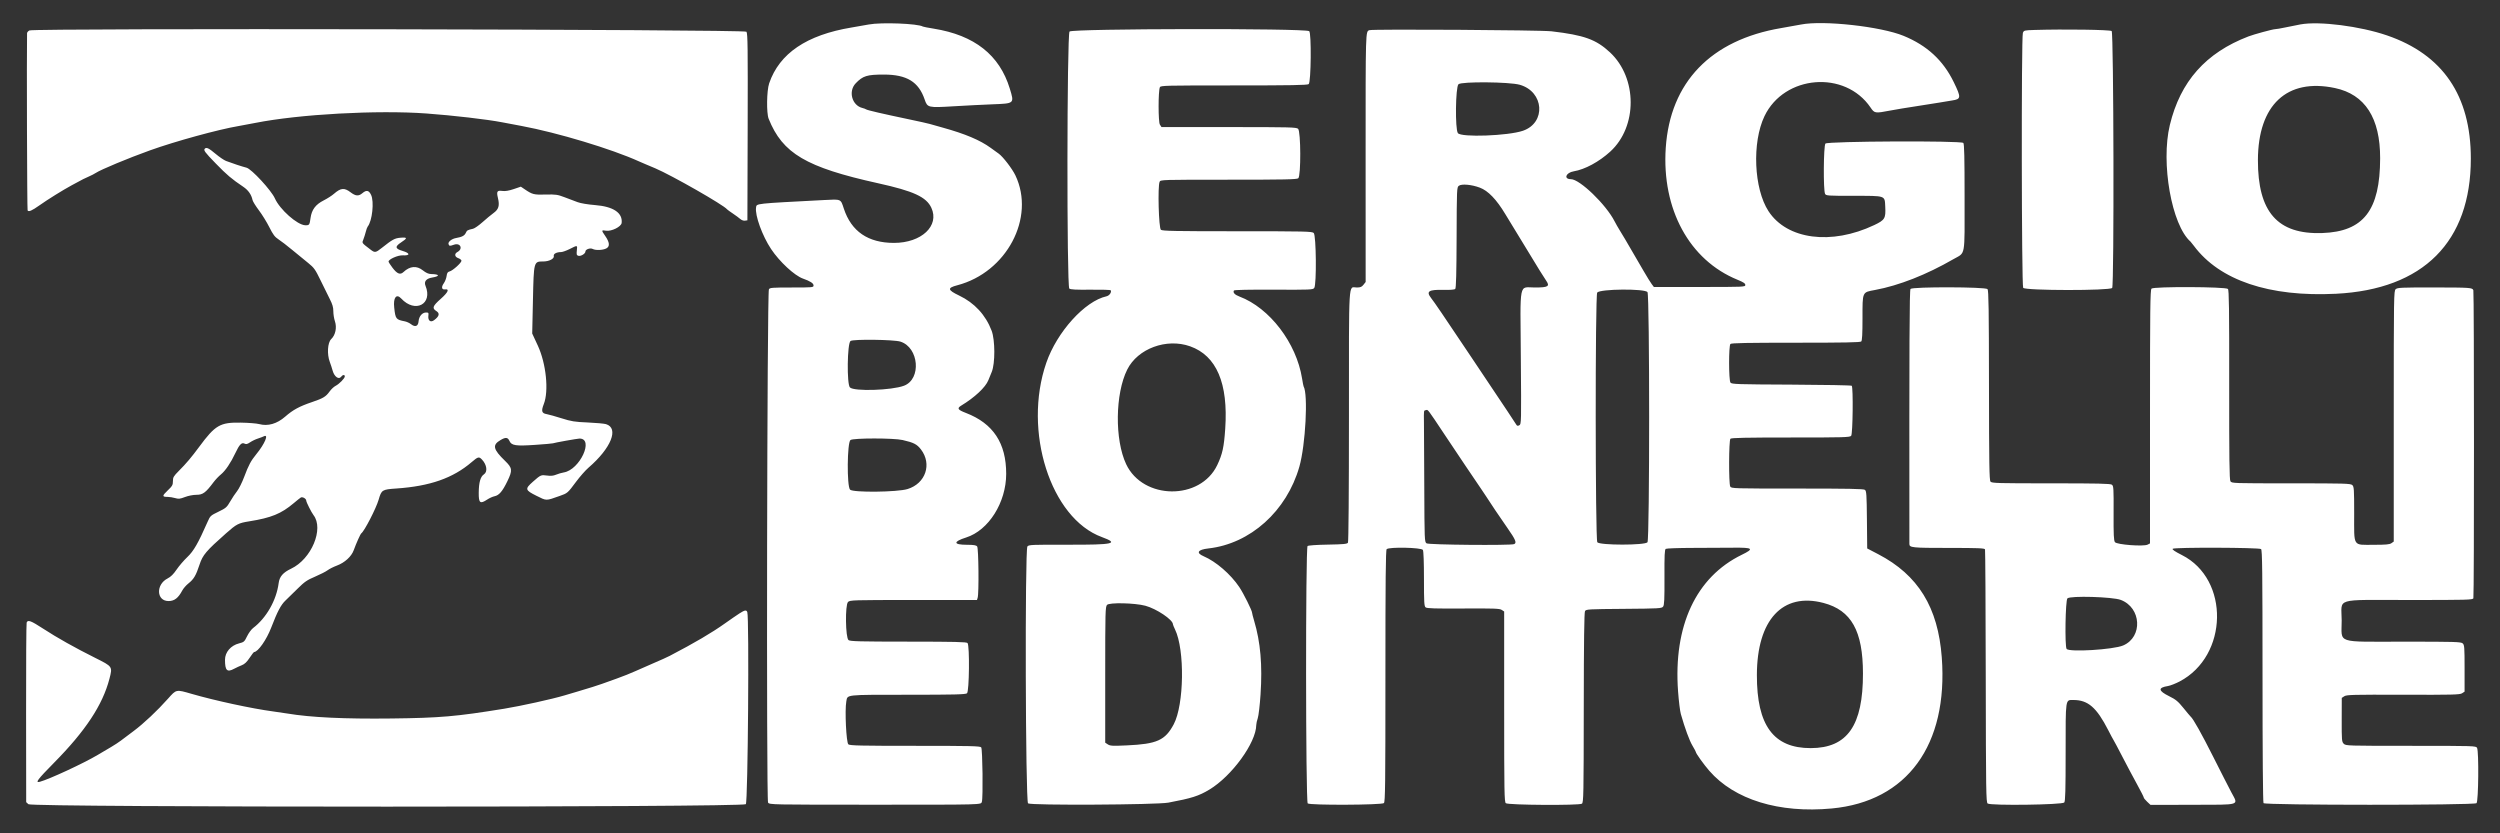 <svg width="174" height="58" viewBox="0 0 174 58" fill="none" xmlns="http://www.w3.org/2000/svg">
<rect x="0" y="0" width="174" height="58" fill="#333333" stroke="none"/>
<path fill-rule="evenodd" clip-rule="evenodd" d="M60.465 1.704C60.206 1.753 59.668 1.847 59.269 1.914C56.141 2.433 54.245 3.718 53.534 5.8C53.361 6.307 53.339 7.867 53.498 8.265C54.47 10.684 56.101 11.645 61.118 12.755C63.59 13.301 64.473 13.709 64.823 14.464C65.403 15.716 64.135 16.906 62.223 16.906C60.419 16.906 59.255 16.109 58.73 14.518C58.505 13.834 58.564 13.86 57.348 13.923C52.488 14.177 52.664 14.158 52.621 14.442C52.538 14.989 53.054 16.412 53.669 17.335C54.258 18.218 55.299 19.183 55.887 19.39C56.395 19.569 56.623 19.717 56.623 19.867C56.623 20.005 56.568 20.01 55.103 20.01C53.729 20.01 53.577 20.023 53.516 20.137C53.388 20.38 53.33 55.692 53.458 55.862C53.565 56.005 53.651 56.007 60.659 56.008C68.52 56.008 68.271 56.015 68.338 55.804C68.428 55.522 68.387 52.13 68.292 52.016C68.218 51.925 67.55 51.91 63.697 51.91C59.919 51.91 59.165 51.894 59.047 51.808C58.9 51.7 58.79 49.425 58.903 48.821C58.995 48.332 58.754 48.358 63.171 48.355C66.457 48.354 67.195 48.335 67.303 48.253C67.46 48.135 67.495 44.941 67.341 44.756C67.278 44.679 66.469 44.66 63.23 44.658C59.828 44.656 59.175 44.639 59.058 44.551C58.844 44.389 58.813 42.108 59.022 41.899C59.155 41.766 59.322 41.76 63.578 41.76H67.996L68.044 41.609C68.141 41.301 68.111 38.155 68.01 38.032C67.937 37.945 67.769 37.918 67.29 37.917C66.341 37.915 66.322 37.701 67.244 37.409C68.805 36.914 70.028 34.975 70.031 32.988C70.035 30.845 69.128 29.472 67.226 28.74C66.657 28.522 66.591 28.418 66.9 28.231C67.843 27.659 68.592 26.958 68.79 26.462C68.829 26.362 68.936 26.102 69.026 25.883C69.268 25.3 69.263 23.666 69.018 23.019C68.602 21.921 67.823 21.079 66.753 20.568C65.946 20.183 65.92 20.039 66.622 19.856C70.064 18.958 72.078 15.153 70.672 12.206C70.453 11.746 69.806 10.905 69.513 10.696C69.421 10.631 69.169 10.449 68.952 10.291C68.212 9.753 67.178 9.316 65.613 8.882C65.234 8.777 64.826 8.662 64.707 8.626C64.587 8.59 63.934 8.445 63.257 8.303C61.435 7.921 60.366 7.673 60.284 7.613C60.244 7.584 60.13 7.541 60.03 7.517C59.296 7.343 59.025 6.351 59.559 5.796C60.057 5.279 60.343 5.19 61.517 5.19C63.114 5.191 63.936 5.693 64.356 6.925C64.55 7.495 64.589 7.505 66.36 7.398C67.205 7.347 68.429 7.285 69.081 7.26C70.617 7.201 70.601 7.215 70.282 6.168C69.567 3.825 67.823 2.451 64.985 1.994C64.602 1.933 64.264 1.867 64.235 1.849C63.895 1.639 61.331 1.54 60.465 1.704ZM125.353 1.706C125.054 1.764 124.434 1.875 123.975 1.953C119.074 2.781 116.241 5.722 115.936 10.296C115.653 14.561 117.582 18.105 120.93 19.471C121.344 19.64 121.474 19.726 121.474 19.833C121.474 19.971 121.394 19.974 118.292 19.974H115.11L114.957 19.77C114.873 19.658 114.621 19.25 114.397 18.864C114.173 18.477 113.818 17.868 113.608 17.509C113.398 17.15 113.17 16.759 113.101 16.639C113.032 16.52 112.874 16.259 112.75 16.059C112.626 15.86 112.458 15.566 112.377 15.407C111.781 14.235 109.952 12.47 109.334 12.47C108.812 12.47 108.979 12.015 109.535 11.923C110.309 11.795 111.299 11.26 112.076 10.549C113.974 8.812 113.966 5.43 112.061 3.65C111.092 2.745 110.261 2.445 107.989 2.179C107.219 2.089 95.531 2.016 95.31 2.1C95.04 2.202 95.046 2.007 95.047 11.019L95.049 19.627L94.898 19.819C94.776 19.973 94.687 20.01 94.431 20.01C93.838 20.01 93.888 19.184 93.887 28.951C93.886 34.304 93.859 37.706 93.817 37.773C93.761 37.861 93.505 37.886 92.424 37.905C91.635 37.918 91.063 37.959 91.007 38.004C90.863 38.124 90.873 55.773 91.017 55.917C91.154 56.054 96.153 56.033 96.32 55.895C96.411 55.82 96.425 54.605 96.425 47.059C96.425 40.35 96.445 38.289 96.512 38.222C96.678 38.057 98.941 38.105 99.033 38.276C99.079 38.362 99.108 39.139 99.108 40.297C99.108 41.921 99.123 42.191 99.222 42.272C99.312 42.347 99.867 42.364 101.843 42.352C103.996 42.34 104.373 42.353 104.519 42.449L104.69 42.561V49.185C104.69 55.139 104.702 55.817 104.805 55.903C104.967 56.037 109.921 56.068 110.102 55.936C110.214 55.853 110.224 55.335 110.23 49.257C110.235 44.605 110.261 42.627 110.317 42.531C110.392 42.404 110.549 42.395 113.022 42.376C115.477 42.356 115.654 42.346 115.751 42.221C115.835 42.112 115.853 41.73 115.847 40.175C115.84 38.632 115.858 38.251 115.938 38.2C115.992 38.166 116.852 38.136 117.849 38.134C118.846 38.132 120.104 38.126 120.644 38.12C122.009 38.105 122.107 38.185 121.238 38.608C118.041 40.163 116.456 43.558 116.794 48.13C116.843 48.794 116.93 49.5 116.987 49.699C117.275 50.706 117.583 51.544 117.795 51.898C117.924 52.114 118.03 52.311 118.03 52.337C118.03 52.434 118.576 53.198 118.965 53.645C120.715 55.658 123.82 56.614 127.491 56.27C132.741 55.779 135.601 51.851 135.148 45.756C134.889 42.269 133.504 40.021 130.722 38.571L129.957 38.172L129.938 36.178C129.921 34.407 129.906 34.174 129.797 34.093C129.703 34.023 128.644 34.003 125.088 34.003C120.627 34.003 120.498 33.999 120.425 33.862C120.314 33.655 120.325 30.65 120.437 30.537C120.503 30.472 121.534 30.45 124.633 30.45C128.371 30.45 128.752 30.439 128.842 30.33C128.955 30.194 128.991 26.959 128.881 26.849C128.848 26.816 126.956 26.781 124.676 26.77C120.895 26.753 120.524 26.74 120.441 26.629C120.316 26.462 120.313 24.065 120.437 23.94C120.503 23.874 121.613 23.853 124.99 23.853C128.367 23.853 129.478 23.832 129.543 23.766C129.605 23.704 129.63 23.241 129.63 22.143C129.63 20.28 129.599 20.35 130.5 20.183C132.164 19.875 134.083 19.121 135.956 18.039C136.818 17.541 136.735 17.997 136.735 13.74C136.735 10.955 136.714 10.013 136.648 9.948C136.483 9.782 127.193 9.826 127.05 9.993C126.917 10.149 126.895 13.251 127.026 13.495C127.093 13.622 127.216 13.63 129.003 13.63C131.282 13.63 131.173 13.593 131.213 14.386C131.255 15.199 131.186 15.313 130.449 15.664C127.464 17.082 124.38 16.678 123.089 14.701C122.068 13.136 121.931 9.917 122.808 8.084C124.183 5.21 128.419 4.867 130.192 7.486C130.466 7.891 130.501 7.897 131.562 7.694C131.955 7.619 132.75 7.487 133.328 7.401C133.906 7.314 134.64 7.199 134.959 7.143C135.278 7.088 135.686 7.02 135.865 6.993C136.498 6.898 136.507 6.796 135.977 5.708C135.24 4.196 134.125 3.168 132.495 2.497C130.91 1.844 126.909 1.401 125.353 1.706ZM160.116 1.698C159.838 1.75 159.358 1.845 159.05 1.911C158.743 1.977 158.425 2.031 158.344 2.031C158.19 2.031 156.869 2.39 156.492 2.535C153.521 3.674 151.753 5.666 151.021 8.7C150.381 11.349 151.149 15.671 152.463 16.82C152.486 16.84 152.59 16.971 152.694 17.11C154.483 19.513 157.942 20.68 162.586 20.446C168.666 20.14 171.97 16.828 171.97 11.037C171.97 6.658 170.024 3.8 166.134 2.464C164.258 1.82 161.42 1.459 160.116 1.698ZM2.048 2.119C1.959 2.162 1.884 2.25 1.883 2.313C1.853 3.75 1.886 14.588 1.921 14.645C1.994 14.763 2.217 14.667 2.749 14.29C3.33 13.879 4.365 13.235 5.003 12.889C5.81 12.452 5.901 12.405 6.199 12.278C6.359 12.21 6.571 12.1 6.67 12.034C7.018 11.803 8.938 11.004 10.44 10.465C12.194 9.835 15.215 9.006 16.603 8.773C16.862 8.729 17.384 8.632 17.763 8.556C20.814 7.949 26.269 7.648 29.689 7.899C31.547 8.035 33.89 8.308 34.945 8.511C35.244 8.569 35.848 8.683 36.287 8.764C38.804 9.233 42.575 10.37 44.479 11.235C44.559 11.271 44.771 11.363 44.95 11.438C45.13 11.514 45.423 11.637 45.603 11.713C46.742 12.196 50.386 14.277 50.605 14.57C50.625 14.597 50.805 14.727 51.004 14.86C51.203 14.993 51.437 15.165 51.523 15.242C51.61 15.321 51.754 15.372 51.849 15.358L52.019 15.334L52.038 8.842C52.053 3.317 52.041 2.328 51.953 2.208C51.831 2.041 2.394 1.952 2.048 2.119ZM74.44 2.194C74.256 2.377 74.241 19.933 74.424 20.085C74.507 20.154 74.882 20.174 75.903 20.162C76.656 20.153 77.287 20.173 77.306 20.205C77.384 20.337 77.212 20.579 77.01 20.623C75.508 20.953 73.564 23.101 72.822 25.252C71.183 29.998 73.121 36.074 76.692 37.381C77.917 37.83 77.521 37.92 74.353 37.912C71.796 37.906 71.594 37.915 71.507 38.034C71.328 38.279 71.373 55.789 71.553 55.915C71.764 56.064 80.502 56.017 81.32 55.863C82.942 55.558 83.425 55.405 84.171 54.957C85.738 54.015 87.427 51.689 87.436 50.46C87.437 50.361 87.484 50.146 87.541 49.984C87.597 49.821 87.684 49.084 87.733 48.346C87.871 46.297 87.731 44.69 87.288 43.206C87.21 42.943 87.145 42.692 87.145 42.648C87.145 42.494 86.544 41.288 86.251 40.854C85.647 39.959 84.633 39.083 83.773 38.715C83.224 38.48 83.361 38.254 84.1 38.172C87.019 37.85 89.556 35.571 90.436 32.48C90.866 30.971 91.052 27.431 90.73 26.892C90.716 26.869 90.669 26.625 90.625 26.348C90.233 23.873 88.366 21.429 86.263 20.638C85.935 20.514 85.795 20.36 85.883 20.218C85.91 20.174 86.966 20.153 88.651 20.161C91.21 20.173 91.381 20.166 91.471 20.042C91.641 19.81 91.608 16.372 91.435 16.215C91.315 16.106 90.841 16.095 86.12 16.095C81.799 16.095 80.915 16.078 80.799 15.994C80.648 15.883 80.568 12.972 80.709 12.652C80.771 12.509 80.842 12.507 85.506 12.507C89.412 12.507 90.261 12.489 90.36 12.407C90.552 12.248 90.54 9.14 90.348 8.965C90.227 8.856 89.788 8.845 85.528 8.845H80.841L80.729 8.674C80.61 8.493 80.608 6.353 80.727 6.072C80.778 5.953 81.092 5.946 85.871 5.946C89.853 5.946 90.987 5.926 91.085 5.854C91.25 5.733 91.282 2.268 91.12 2.167C90.786 1.961 74.647 1.987 74.44 2.194ZM141.608 2.085C140.886 2.107 140.86 2.114 140.792 2.292C140.679 2.59 140.7 19.879 140.813 20.034C140.958 20.231 146.864 20.237 147.008 20.04C147.149 19.848 147.114 2.302 146.972 2.161C146.88 2.068 143.64 2.022 141.608 2.085ZM105.776 5.9C107.469 6.382 107.62 8.541 105.999 9.1C104.967 9.456 101.686 9.575 101.468 9.264C101.268 8.979 101.304 6.07 101.509 5.864C101.707 5.666 105.055 5.695 105.776 5.9ZM162.509 6.127C164.608 6.57 165.664 8.211 165.658 11.02C165.65 14.641 164.502 16.121 161.626 16.22C158.519 16.327 157.139 14.757 157.151 11.129C157.165 7.296 159.171 5.424 162.509 6.127ZM14.259 10.344C14.149 10.454 14.247 10.587 15.02 11.382C15.793 12.177 16.121 12.455 16.929 12.999C17.28 13.235 17.497 13.544 17.576 13.92C17.596 14.02 17.797 14.343 18.02 14.639C18.243 14.934 18.57 15.464 18.747 15.816C19.005 16.33 19.129 16.495 19.376 16.654C19.546 16.762 19.981 17.097 20.343 17.398C20.706 17.698 21.205 18.107 21.453 18.306C21.858 18.633 21.943 18.752 22.307 19.503C22.529 19.961 22.82 20.552 22.955 20.817C23.139 21.176 23.2 21.389 23.2 21.666C23.2 21.869 23.249 22.18 23.31 22.358C23.458 22.795 23.35 23.317 23.051 23.603C22.799 23.845 22.75 24.657 22.955 25.194C23.016 25.354 23.106 25.631 23.156 25.81C23.268 26.215 23.58 26.439 23.738 26.227C23.85 26.076 23.998 26.06 23.998 26.198C23.998 26.331 23.616 26.722 23.353 26.858C23.235 26.919 23.046 27.097 22.934 27.254C22.68 27.608 22.487 27.724 21.728 27.981C20.84 28.281 20.391 28.524 19.852 28.996C19.276 29.5 18.642 29.681 18.039 29.516C17.867 29.469 17.286 29.423 16.748 29.415C15.314 29.392 14.982 29.586 13.861 31.103C13.331 31.821 12.958 32.262 12.452 32.77C12.079 33.144 12.035 33.22 12.035 33.488C12.035 33.754 11.994 33.828 11.671 34.136C11.276 34.513 11.274 34.583 11.658 34.583C11.797 34.583 12.035 34.62 12.188 34.666C12.427 34.738 12.524 34.728 12.873 34.594C13.112 34.503 13.446 34.438 13.679 34.438C14.117 34.438 14.317 34.29 14.858 33.568C14.993 33.388 15.224 33.144 15.372 33.024C15.685 32.771 16.066 32.208 16.384 31.528C16.659 30.941 16.824 30.771 17.02 30.876C17.129 30.934 17.215 30.914 17.407 30.784C17.543 30.692 17.784 30.575 17.944 30.525C18.104 30.474 18.292 30.403 18.363 30.367C18.727 30.182 18.429 30.893 17.84 31.61C17.464 32.069 17.302 32.372 16.998 33.184C16.852 33.574 16.63 34.021 16.505 34.178C16.379 34.334 16.162 34.661 16.022 34.903C15.788 35.31 15.723 35.365 15.202 35.617C14.66 35.878 14.629 35.906 14.454 36.306C13.789 37.814 13.482 38.349 13.043 38.767C12.799 38.998 12.461 39.392 12.291 39.642C12.075 39.961 11.887 40.147 11.667 40.259C10.836 40.681 10.882 41.833 11.73 41.833C12.137 41.833 12.404 41.628 12.687 41.098C12.764 40.953 12.957 40.732 13.116 40.606C13.488 40.311 13.642 40.05 13.889 39.295C14.108 38.627 14.35 38.343 15.732 37.12C16.466 36.471 16.594 36.405 17.352 36.284C18.879 36.04 19.574 35.756 20.445 35.019C20.665 34.834 20.884 34.658 20.933 34.629C21.054 34.557 21.315 34.706 21.315 34.846C21.315 34.947 21.675 35.664 21.82 35.852C22.558 36.807 21.676 38.913 20.259 39.582C19.699 39.847 19.453 40.132 19.395 40.582C19.241 41.776 18.54 43.01 17.616 43.711C17.491 43.806 17.301 44.066 17.195 44.286C17.014 44.662 16.979 44.693 16.639 44.779C16.062 44.925 15.66 45.394 15.66 45.92C15.66 46.672 15.804 46.812 16.298 46.545C16.446 46.466 16.687 46.354 16.834 46.297C17.023 46.224 17.181 46.075 17.37 45.79C17.517 45.568 17.658 45.385 17.683 45.383C17.958 45.373 18.551 44.529 18.876 43.682C19.306 42.563 19.551 42.098 19.868 41.797C20.035 41.637 20.422 41.26 20.726 40.958C21.197 40.491 21.375 40.369 21.932 40.133C22.291 39.98 22.682 39.781 22.802 39.689C22.921 39.599 23.212 39.452 23.448 39.364C23.996 39.159 24.46 38.734 24.62 38.293C24.797 37.803 25.083 37.168 25.145 37.123C25.362 36.968 26.176 35.387 26.353 34.78C26.552 34.093 26.592 34.068 27.585 34C29.93 33.839 31.527 33.279 32.831 32.16C33.272 31.781 33.339 31.765 33.55 31.991C33.887 32.35 33.95 32.838 33.683 33.013C33.441 33.172 33.327 33.57 33.32 34.293C33.313 35.015 33.414 35.097 33.908 34.77C34.061 34.669 34.289 34.566 34.415 34.54C34.735 34.476 34.971 34.2 35.313 33.494C35.682 32.73 35.664 32.574 35.154 32.079C34.313 31.264 34.25 30.972 34.839 30.627C35.2 30.414 35.341 30.431 35.464 30.7C35.605 31.011 35.901 31.055 37.244 30.963C37.904 30.919 38.465 30.869 38.489 30.854C38.547 30.819 40.196 30.523 40.335 30.523C41.364 30.523 40.354 32.699 39.241 32.881C39.092 32.905 38.85 32.976 38.704 33.037C38.515 33.117 38.336 33.134 38.075 33.098C37.654 33.04 37.632 33.05 37.091 33.528C36.522 34.031 36.542 34.111 37.339 34.508C38.06 34.866 37.969 34.866 38.961 34.516C39.5 34.327 39.511 34.317 40.094 33.532C40.361 33.173 40.749 32.732 40.957 32.553C42.536 31.194 43.097 29.8 42.177 29.52C42.047 29.481 41.474 29.429 40.903 29.404C39.996 29.366 39.767 29.329 39.091 29.115C38.665 28.98 38.196 28.849 38.049 28.823C37.7 28.764 37.657 28.61 37.849 28.121C38.207 27.213 38.012 25.308 37.434 24.058L37.042 23.213L37.093 20.885C37.151 18.184 37.148 18.198 37.813 18.198C38.223 18.198 38.593 18.003 38.544 17.814C38.506 17.669 38.738 17.545 39.048 17.545C39.146 17.545 39.421 17.447 39.658 17.328C40.203 17.052 40.191 17.05 40.148 17.435C40.117 17.709 40.133 17.766 40.25 17.803C40.417 17.856 40.745 17.659 40.745 17.506C40.745 17.353 41.081 17.236 41.253 17.328C41.454 17.436 41.955 17.416 42.197 17.291C42.461 17.154 42.435 16.87 42.115 16.41C41.846 16.023 41.85 16.001 42.177 16.056C42.556 16.119 43.237 15.781 43.267 15.515C43.346 14.815 42.689 14.374 41.421 14.274C40.915 14.234 40.416 14.15 40.202 14.07C40.002 13.995 39.594 13.841 39.295 13.728C38.802 13.541 38.679 13.523 37.971 13.541C37.149 13.562 37.054 13.537 36.506 13.165L36.251 12.992L35.753 13.161C35.412 13.276 35.163 13.317 34.964 13.29C34.597 13.241 34.546 13.321 34.657 13.781C34.784 14.311 34.709 14.569 34.351 14.826C34.185 14.946 33.84 15.232 33.583 15.462C33.327 15.691 33.031 15.898 32.925 15.921C32.54 16.007 32.501 16.029 32.42 16.207C32.331 16.402 32.155 16.496 31.755 16.564C31.435 16.619 31.16 16.841 31.219 16.995C31.272 17.132 31.302 17.135 31.596 17.032C32.045 16.875 32.249 17.32 31.832 17.543C31.61 17.662 31.644 17.88 31.9 17.969C32.02 18.011 32.118 18.092 32.118 18.149C32.118 18.29 31.514 18.835 31.297 18.89C31.158 18.925 31.112 18.993 31.083 19.215C31.062 19.37 30.974 19.597 30.886 19.719C30.7 19.981 30.74 20.175 30.974 20.142C31.302 20.096 31.187 20.348 30.671 20.805C30.108 21.305 30.056 21.452 30.375 21.654C30.626 21.814 30.573 22.017 30.209 22.287C29.96 22.472 29.767 22.306 29.817 21.95C29.842 21.775 29.821 21.75 29.653 21.75C29.386 21.75 29.16 22.017 29.132 22.367C29.104 22.715 28.893 22.791 28.598 22.558C28.496 22.478 28.309 22.392 28.181 22.367C27.554 22.243 27.525 22.206 27.437 21.407C27.36 20.713 27.59 20.415 27.923 20.775C28.893 21.823 30.141 21.171 29.615 19.89C29.495 19.598 29.663 19.387 30.069 19.319C30.643 19.224 30.607 19.085 30.008 19.073C29.823 19.07 29.652 18.993 29.427 18.815C28.999 18.474 28.527 18.516 28.081 18.935C27.855 19.148 27.641 19.063 27.315 18.632C27.165 18.435 27.043 18.243 27.043 18.206C27.043 18.046 27.696 17.756 28.02 17.773C28.564 17.801 28.561 17.624 28.015 17.463C27.5 17.311 27.473 17.163 27.91 16.876C28.375 16.573 28.368 16.505 27.881 16.545C27.472 16.579 27.32 16.662 26.571 17.256C26.15 17.591 26.088 17.601 25.802 17.382C25.155 16.886 25.185 16.928 25.291 16.663C25.344 16.53 25.419 16.293 25.458 16.135C25.497 15.977 25.556 15.813 25.59 15.772C25.909 15.381 26.053 14.026 25.825 13.559C25.668 13.237 25.504 13.207 25.218 13.448C24.956 13.668 24.753 13.652 24.396 13.381C23.963 13.052 23.715 13.076 23.243 13.489C23.099 13.616 22.778 13.822 22.53 13.947C21.964 14.233 21.692 14.597 21.613 15.176C21.547 15.661 21.53 15.684 21.243 15.677C20.694 15.661 19.473 14.58 19.131 13.807C18.884 13.25 17.508 11.76 17.158 11.671C16.846 11.592 16.176 11.372 15.733 11.203C15.593 11.15 15.262 10.924 14.997 10.701C14.541 10.317 14.369 10.233 14.259 10.344ZM102.991 13.058C103.572 13.274 104.152 13.876 104.769 14.902C105.182 15.589 106.024 16.971 107.154 18.814C107.325 19.093 107.528 19.411 107.605 19.521C107.891 19.929 107.761 20.01 106.826 20.01C105.697 20.01 105.807 19.457 105.85 24.929C105.886 29.433 105.884 29.524 105.745 29.598C105.633 29.658 105.587 29.647 105.527 29.545C105.437 29.392 105.065 28.833 102.358 24.791C100.345 21.785 99.876 21.096 99.604 20.744C99.242 20.276 99.431 20.151 100.464 20.175C100.941 20.186 101.232 20.162 101.285 20.109C101.344 20.05 101.371 19.032 101.38 16.533C101.391 13.131 101.395 13.036 101.537 12.93C101.73 12.783 102.416 12.843 102.991 13.058ZM149.744 20.089C149.656 20.187 149.64 21.482 149.64 29.012V37.821L149.477 37.905C149.194 38.051 147.33 37.91 147.2 37.733C147.118 37.62 147.099 37.227 147.106 35.711C147.115 33.984 147.105 33.821 146.987 33.735C146.884 33.66 146.007 33.64 142.748 33.64C139.013 33.64 138.629 33.629 138.539 33.521C138.456 33.421 138.438 32.284 138.433 26.818C138.428 21.559 138.408 20.213 138.333 20.123C138.201 19.963 133.104 19.952 132.972 20.11C132.898 20.201 132.882 23.726 132.893 37.858C132.893 38.117 133.072 38.136 135.619 38.136C137.701 38.136 138.124 38.153 138.157 38.238C138.178 38.294 138.202 42.277 138.208 47.088C138.221 55.123 138.231 55.844 138.341 55.924C138.558 56.083 143.555 56.016 143.674 55.853C143.747 55.753 143.768 54.997 143.768 52.363C143.768 48.546 143.742 48.72 144.312 48.72C145.327 48.72 145.925 49.24 146.735 50.823C146.908 51.162 147.075 51.472 147.104 51.512C147.134 51.551 147.411 52.073 147.72 52.672C148.029 53.27 148.49 54.136 148.743 54.596C148.997 55.057 149.205 55.466 149.205 55.506C149.205 55.546 149.311 55.679 149.441 55.8L149.676 56.021L152.597 56.014C156.033 56.005 155.797 56.082 155.299 55.141C155.107 54.78 154.54 53.666 154.037 52.667C153.242 51.086 152.634 50.002 152.474 49.881C152.448 49.861 152.222 49.593 151.974 49.285C151.587 48.809 151.439 48.686 150.971 48.455C150.208 48.078 150.183 47.86 150.887 47.748C151.053 47.721 151.419 47.578 151.701 47.431C155.098 45.647 155.194 40.315 151.861 38.632C151.369 38.383 151.168 38.246 151.219 38.195C151.329 38.085 157.237 38.104 157.37 38.215C157.454 38.285 157.47 39.699 157.472 47.044C157.472 52.435 157.499 55.831 157.541 55.898C157.637 56.049 172.184 56.051 172.366 55.901C172.502 55.788 172.535 52.298 172.403 52.051C172.33 51.914 172.202 51.91 167.799 51.91C163.362 51.91 163.268 51.908 163.125 51.765C162.988 51.628 162.98 51.528 162.983 50.097L162.987 48.574L163.165 48.458C163.322 48.355 163.776 48.343 167.264 48.354C170.724 48.364 171.208 48.352 171.361 48.251L171.535 48.137V46.519C171.535 45.043 171.523 44.89 171.403 44.78C171.283 44.672 170.895 44.66 167.338 44.66C162.492 44.66 162.983 44.826 162.981 43.192C162.98 41.574 162.368 41.76 167.685 41.76C171.755 41.76 172.103 41.751 172.147 41.639C172.204 41.49 172.202 20.348 172.145 20.2C172.075 20.019 171.953 20.011 169.382 20.007C167.125 20.005 166.864 20.017 166.741 20.127C166.61 20.246 166.605 20.535 166.605 28.971V37.692L166.444 37.805C166.316 37.895 166.064 37.918 165.212 37.918C163.729 37.918 163.85 38.111 163.85 35.754C163.85 34.031 163.84 33.871 163.718 33.76C163.598 33.652 163.197 33.64 159.458 33.64C155.391 33.64 155.329 33.638 155.238 33.494C155.166 33.378 155.148 31.955 155.152 26.776C155.157 21.472 155.14 20.186 155.063 20.11C154.907 19.954 149.884 19.934 149.744 20.089ZM114.665 20.332C114.819 20.544 114.819 37.53 114.665 37.741C114.506 37.959 111.332 37.959 111.173 37.741C111.03 37.545 111.022 20.551 111.165 20.363C111.361 20.106 114.48 20.079 114.665 20.332ZM62.666 23.776C63.962 24.184 64.142 26.387 62.916 26.847C62.06 27.17 59.442 27.252 59.156 26.966C58.931 26.742 58.967 23.904 59.196 23.733C59.378 23.597 62.211 23.633 62.666 23.776ZM82.832 24.103C84.67 24.755 85.491 26.677 85.276 29.834C85.189 31.121 85.083 31.603 84.721 32.367C83.546 34.842 79.557 34.804 78.38 32.306C77.577 30.601 77.614 27.404 78.456 25.721C79.186 24.261 81.189 23.52 82.832 24.103ZM100.559 30.269C101.535 31.735 102.507 33.18 103.147 34.117C103.258 34.279 103.382 34.465 103.422 34.529C103.63 34.867 104.432 36.056 104.926 36.761C105.488 37.563 105.583 37.794 105.379 37.871C105.114 37.973 99.43 37.922 99.286 37.816C99.148 37.715 99.144 37.591 99.13 33.918C99.122 31.831 99.112 29.814 99.107 29.436C99.096 28.532 99.089 28.58 99.235 28.547C99.401 28.509 99.296 28.372 100.559 30.269ZM62.822 30.626C63.596 30.804 63.82 30.919 64.097 31.279C64.881 32.301 64.424 33.652 63.164 34.038C62.445 34.258 59.375 34.29 59.165 34.08C58.935 33.85 58.96 30.795 59.193 30.626C59.389 30.482 62.197 30.482 62.822 30.626ZM147.604 41.753C149.043 42.297 149.15 44.333 147.772 44.924C147.09 45.217 143.988 45.404 143.835 45.162C143.702 44.952 143.753 41.786 143.892 41.647C144.085 41.453 147.035 41.538 147.604 41.753ZM126.916 41.965C128.855 42.476 129.659 43.913 129.662 46.872C129.667 50.503 128.576 52.063 126.029 52.069C123.438 52.075 122.271 50.49 122.279 46.98C122.287 43.139 124.068 41.215 126.916 41.965ZM79.714 42.159C80.49 42.366 81.635 43.135 81.635 43.448C81.635 43.481 81.702 43.644 81.783 43.812C82.469 45.225 82.416 49.043 81.692 50.41C81.1 51.524 80.524 51.785 78.43 51.879C77.433 51.925 77.269 51.916 77.107 51.81L76.923 51.69V46.967C76.923 42.57 76.932 42.233 77.05 42.101C77.208 41.924 78.978 41.963 79.714 42.159ZM51.471 42.691C51.294 42.804 50.839 43.118 50.46 43.387C49.538 44.043 48.363 44.734 46.618 45.645C46.438 45.739 45.949 45.96 45.53 46.137C45.111 46.314 44.524 46.572 44.225 46.71C43.926 46.848 43.339 47.082 42.92 47.23C42.502 47.379 42.045 47.542 41.905 47.594C41.626 47.697 41 47.894 40.165 48.14C39.866 48.228 39.475 48.344 39.295 48.398C38.431 48.657 36.241 49.14 35.09 49.327C31.733 49.872 30.649 49.966 27.224 50.007C23.975 50.045 21.624 49.933 20.01 49.663C19.791 49.627 19.334 49.559 18.995 49.514C17.534 49.319 14.946 48.76 13.332 48.291C12.249 47.977 12.277 47.971 11.696 48.625C10.949 49.466 9.998 50.361 9.294 50.885C8.948 51.143 8.549 51.443 8.409 51.55C8.269 51.657 7.965 51.856 7.735 51.991C7.504 52.126 7.08 52.376 6.793 52.547C5.815 53.128 3.454 54.224 2.78 54.41C2.418 54.511 2.605 54.258 3.758 53.091C5.946 50.878 7.143 49.065 7.615 47.251C7.839 46.389 7.845 46.398 6.626 45.788C5.212 45.082 3.966 44.383 2.998 43.751C2.149 43.198 1.936 43.119 1.855 43.331C1.829 43.397 1.812 46.236 1.816 49.64L1.823 55.83L1.977 55.973C2.221 56.2 51.683 56.198 51.91 55.971C52.055 55.826 52.152 42.966 52.011 42.6C51.949 42.438 51.839 42.456 51.471 42.691Z" fill="white"/>
</svg>
